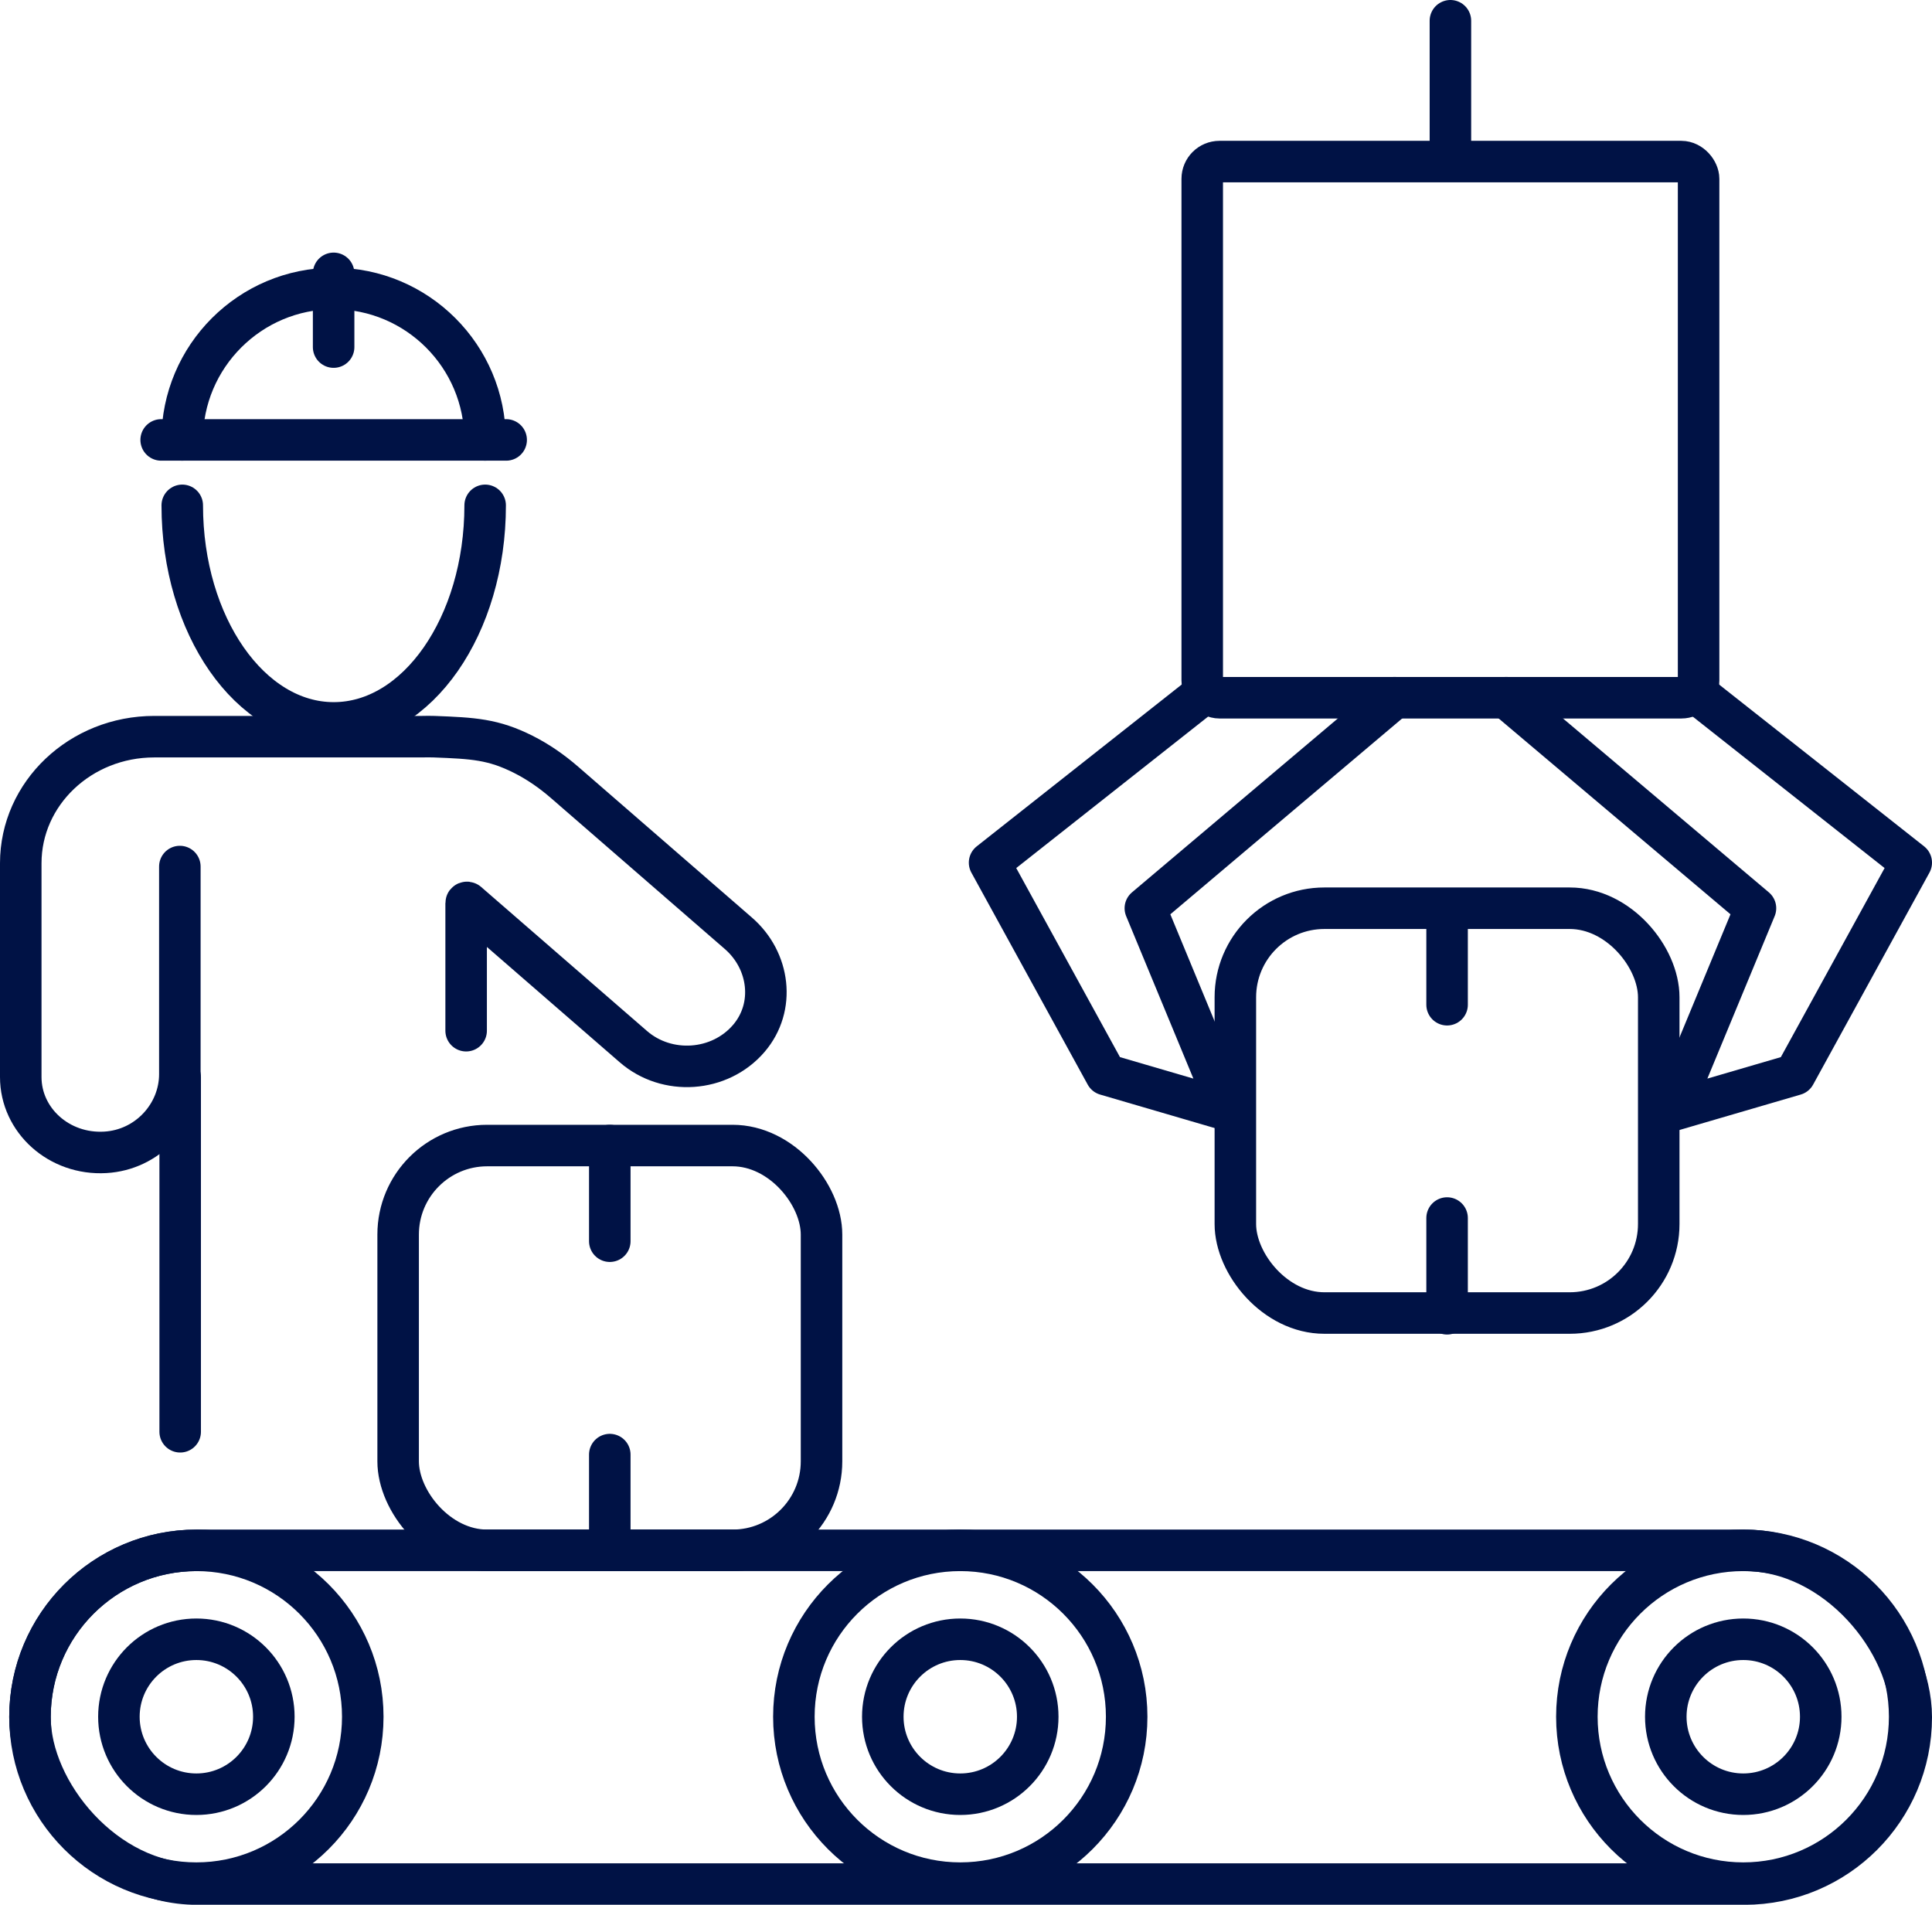 <?xml version="1.0" encoding="UTF-8"?><svg id="b" xmlns="http://www.w3.org/2000/svg" viewBox="0 0 232.68 229.39"><defs><style>.d{stroke-linejoin:round;}.d,.e,.f{fill:none;stroke:#001245;stroke-width:5px;}.d,.f{stroke-linecap:round;}.e,.f{stroke-miterlimit:10;}</style></defs><g id="c"><rect class="d" x="144.79" y="19.46" width="59.78" height="64.57" rx="2.08" ry="2.08"/><line class="d" x1="174.68" y1="2.5" x2="174.68" y2="18.3"/><polyline class="d" points="204.07 83.28 230.18 103.89 216.17 129.42 201.32 133.76 211.42 109.38 181.4 84.02"/><polyline class="d" points="145.29 83.28 119.18 103.89 133.19 129.42 148.03 133.76 137.94 109.38 167.96 84.02"/><rect class="e" x="3.61" y="186.71" width="226.57" height="40.19" rx="20.09" ry="20.09"/><circle class="e" cx="23.65" cy="206.75" r="20.04"/><circle class="e" cx="209.95" cy="206.75" r="20.04"/><circle class="e" cx="115.65" cy="206.75" r="20.04"/><circle class="e" cx="115.65" cy="206.75" r="9.33"/><circle class="e" cx="23.65" cy="206.75" r="9.33"/><circle class="e" cx="209.95" cy="206.75" r="9.33"/><rect class="e" x="47.95" y="137.96" width="50.99" height="48.75" rx="10.72" ry="10.72"/><line class="f" x1="73.44" y1="137.96" x2="73.44" y2="149.48"/><line class="f" x1="73.44" y1="175.18" x2="73.44" y2="186.71"/><line class="f" x1="174.28" y1="109.47" x2="174.28" y2="121"/><line class="f" x1="174.28" y1="146.69" x2="174.28" y2="158.22"/><rect class="e" x="148.78" y="109.38" width="50.99" height="48.75" rx="10.72" ry="10.72"/><path class="d" d="m21.66,104.36v25c0,4.86-3.87,9.13-8.99,9.42-5.56.32-10.17-3.86-10.17-9.07v-25.75c0-8.41,7.19-15.24,16.07-15.24h32.24c.49-.02.98-.01,1.47,0,4.74.18,7.12.31,10.73,2.12,1.81.91,3.47,2.07,4.99,3.39l20.93,18.17c3.78,3.28,4.49,8.87,1.26,12.65-3.51,4.1-9.88,4.51-13.92.99l-19.97-17.34c-.06-.05-.16-.01-.16.06v15.37"/><line class="f" x1="21.7" y1="172.43" x2="21.7" y2="129.72"/><path class="d" d="m58.43,60.86c0,14.47-8.17,26.2-18.24,26.2s-18.24-11.73-18.24-26.2"/><path class="d" d="m21.94,52.98c0-10.07,8.17-18.24,18.24-18.24s18.24,8.17,18.24,18.24"/><line class="d" x1="19.41" y1="52.98" x2="60.96" y2="52.98"/><line class="d" x1="40.18" y1="32.92" x2="40.18" y2="41.8"/></g></svg>